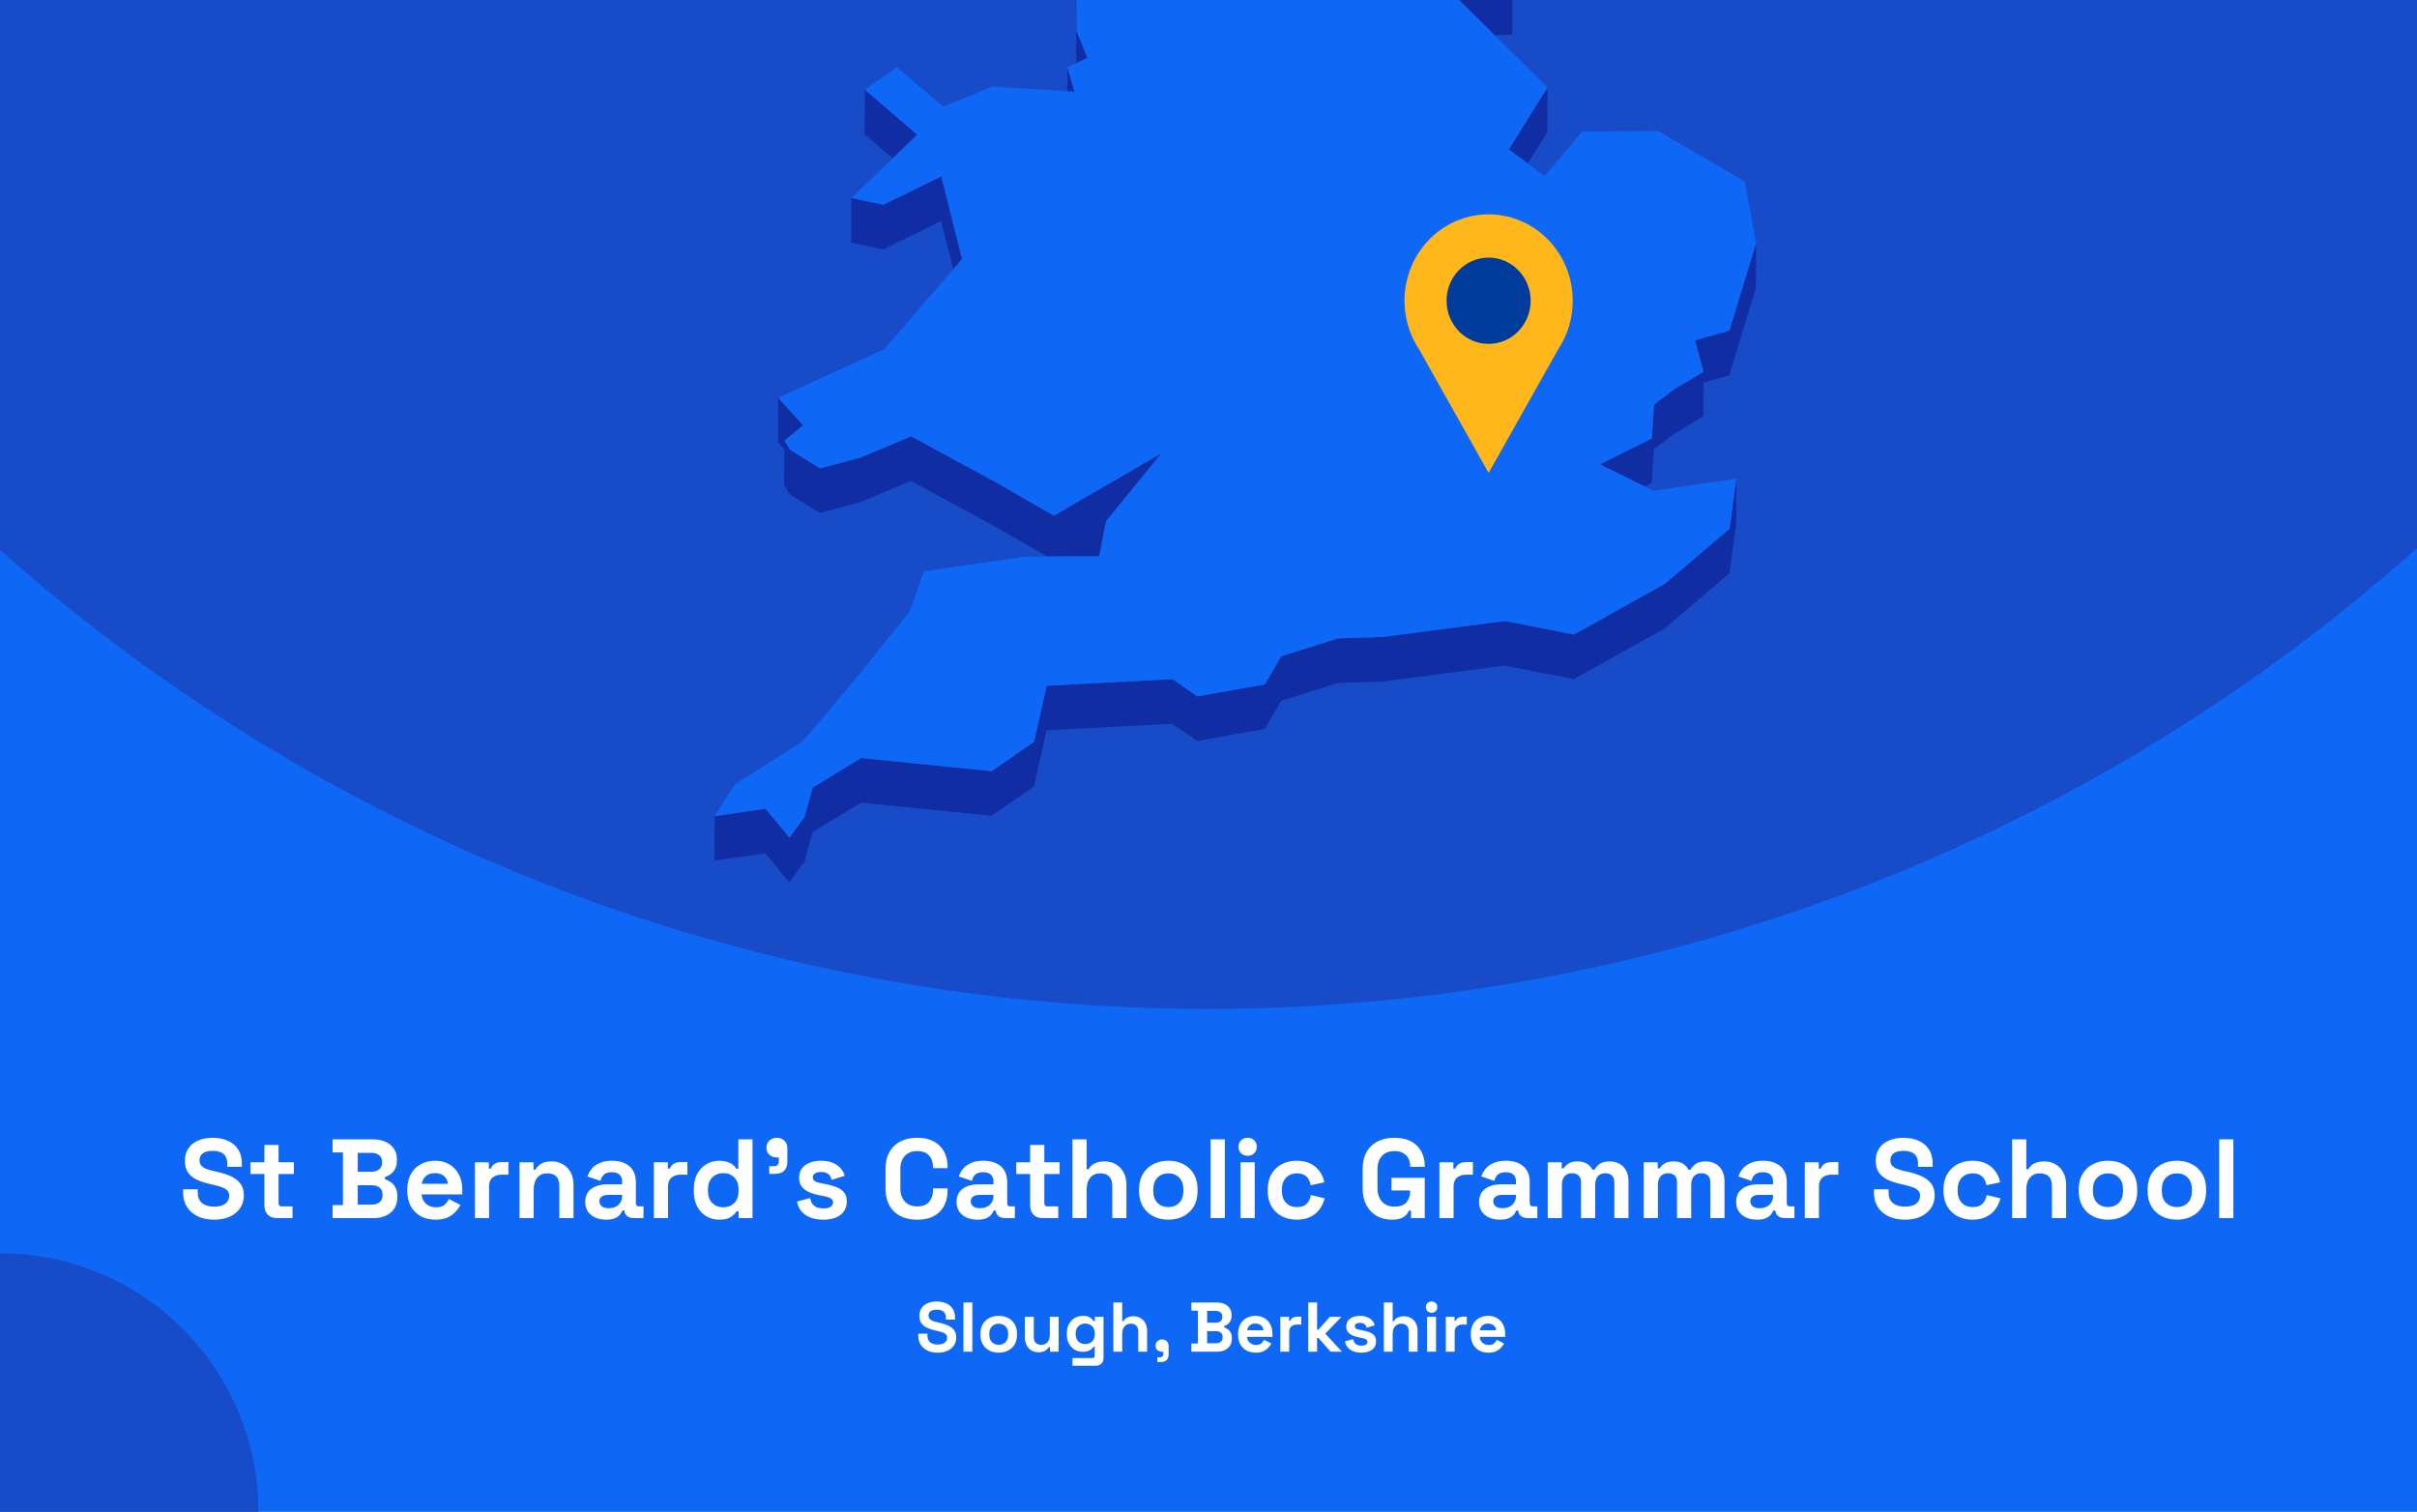 <?xml version="1.0" encoding="utf-8"?>
<svg xmlns="http://www.w3.org/2000/svg" fill="none" height="860" viewBox="0 0 1375 860" width="1375">
<rect x="0" y="0" width="1375" height="860" fill="#808080" stroke="none"/>
<g clip-path="url(#clip0_1756_1995)">
<rect fill="#0F67F5" height="860" width="1375"/>
<circle cx="687" cy="-460" fill="#184BC8" r="1034"/>
<g clip-path="url(#clip1_1756_1995)">
<path d="M850.394 20.082L860.359 19.601L860.403 -5.766L844.231 -5.023L815.865 -14.076L844.188 13.959L850.394 20.082Z" fill="#102DA3"/>
<path d="M599.121 -53.7L588.893 -72.2L569.75 -107.846L569.662 -82.478L588.806 -46.833L599.077 -28.332L612.146 -25.533L612.058 -0.603L612.321 35.917L612.364 35.874L618.615 32.943L612.452 17.723L612.146 -25.97L626.132 -47.926L599.121 -53.7Z" fill="#102DA3"/>
<path d="M611.314 52.185L607.206 38.32L607.162 51.923L611.314 52.185Z" fill="#102DA3"/>
<path d="M521.802 76.634L491.994 51.004L491.906 76.371L507.859 90.061L521.802 76.634Z" fill="#102DA3"/>
<path d="M869.145 92.992L880.291 75.104L880.378 49.736L858.35 85.032L869.145 92.992Z" fill="#102DA3"/>
<path d="M484.256 138.04L502.394 141.889L535.394 125.75L542.299 153.13L547.282 147.356L535.481 100.383L502.482 116.522L484.3 112.673L484.256 138.04Z" fill="#102DA3"/>
<path d="M983.833 188.164L964.296 193.631L969.147 211.476L952.363 221.535L940.956 230.195L939.732 249.44L910.186 264.179L935.667 276.775L939.688 274.763L940.868 255.563L952.276 246.859L969.103 236.8L969.147 217.599L983.745 213.532L998.912 163.759L998.999 138.392L983.833 188.164Z" fill="#102DA3"/>
<path d="M449.51 281.365L466.425 291.862L489.328 285.739L518.218 273.58L567.651 300.434L595.712 316.617L599.47 316.573H603.273L625.302 316.442L628.099 302.14L629.235 296.498L660.661 257.922L599.514 293.393L567.739 275.067L518.306 248.256L489.371 260.372L466.512 266.495L449.554 255.998L446.145 250.706L456.897 242.002L442.648 226.257L442.561 251.58L446.145 255.56L446.101 276.073L449.51 281.365Z" fill="#102DA3"/>
<path d="M947.075 332.188L895.369 361.011L856.207 353.313L786.8 362.366L761.187 363.197L728.887 373.388L719.534 389.352L681.159 396.219L666.954 386.378L595.492 390.139L588.28 422.024L564.154 438.731L489.895 431.252L462.359 448.047L457.77 464.623L449.116 476.607L435.479 460.118L406.544 464.317L406.457 489.641L435.435 485.486L449.028 501.975L457.682 489.991L462.315 473.371L489.851 456.619L564.066 464.098L588.236 447.391L595.404 415.507L666.866 411.745L681.115 421.586L719.49 414.719L728.843 398.756L761.1 388.565L786.712 387.734L856.12 378.68L895.282 386.378L946.988 357.555L983.877 326.152L987.723 297.636L987.767 272.269L983.964 300.785L947.075 332.188Z" fill="#102DA3"/>
<path d="M939.733 249.439L940.957 230.195L952.365 221.535L969.148 211.475L964.297 193.631L983.834 188.164L999.001 138.391L992.663 103.314L943.23 74.492L900.091 74.798L878.718 100.121L869.146 92.992L858.35 85.032L880.378 49.736L850.395 20.083L844.189 13.96L815.866 -14.076L844.232 -5.022L860.404 -5.766L788.199 -113.489L750.305 -126.261L717.349 -218.108L715.12 -242.644L637.802 -305.057L623.772 -300.64L605.983 -295.041L596.76 -292.155L579.889 -298.015L606.026 -318.747L642.347 -333.53L627.093 -347.176L616.56 -356.535L672.593 -441.079L677.139 -466.271L694.534 -486.259L661.316 -515.869L570.317 -511.276L545.754 -498.855L519.879 -485.778L548.595 -528.334L545.972 -530.302L531.636 -540.842L595.231 -606.142L593.133 -618.082L597.766 -634.002L574.164 -633.827L499.511 -605.529L492.649 -623.374L478.619 -605.398L470.402 -626.523L458.951 -623.155L437.184 -549.459L452.832 -529.69L437.141 -529.602L421.144 -529.471L408.075 -467.146L421.013 -450.001L417.866 -428.745L414.588 -406.876L379.01 -387.457L382.594 -356.36L380.146 -351.462L369.307 -329.768L381.457 -325.176L446.45 -382.602L449.204 -373.986L446.407 -369.481L429.842 -342.627L419.221 -325.438L423.417 -303.614L421.406 -288.175L411.266 -208.792L422.717 -208.88L437.796 -271.248L445.183 -274.616L464.808 -262.151L494.092 -227.249L484.52 -213.21L467.386 -187.973L463.54 -158.801L450.69 -158.713L474.292 -119.132L481.329 -123.112L483.864 -144.368L511.662 -123.33L530.413 -140.038L568.788 -150.885L604.409 -164.355L584.173 -131.378L569.749 -107.847L588.893 -72.202L599.121 -53.701L626.132 -47.928L612.146 -25.972L612.451 17.721L618.614 32.942L612.364 35.872L612.32 35.916L607.207 38.321L611.315 52.186L607.163 51.923L564.767 49.212L536.532 60.671L510.089 38.278L491.994 51.005L521.802 76.635L507.859 90.062L484.301 112.674L502.483 116.523L535.483 100.384L547.284 147.357L542.301 153.13L503.052 198.661L442.648 226.259L456.896 242.004L446.144 250.707L449.554 256L466.512 266.496L489.371 260.373L518.306 248.258L567.739 275.069L599.514 293.395L660.661 257.924L629.235 296.5L628.099 302.142L625.301 316.444L603.273 316.575H599.47L595.711 316.619L582.862 316.706L525.561 325.016L517.65 347.628L485.569 387.604L456.809 421.587L417.866 446.342L406.545 464.318L435.48 460.12L449.117 476.608L457.771 464.624L462.36 448.048L489.896 431.253L564.155 438.732L588.281 422.025L595.493 390.141L666.955 386.379L681.16 396.22L719.535 389.353L728.888 373.389L761.188 363.199L786.801 362.368L856.208 353.314L895.37 361.012L947.076 332.189L983.965 300.786L987.768 272.27L940.607 279.224L935.668 276.775L910.187 264.178L939.733 249.439Z" fill="#0F67F5"/>
</g>
<g clip-path="url(#clip2_1756_1995)">
<path d="M894.699 171.106C894.707 163.429 892.961 155.856 889.601 148.996C886.241 142.137 881.36 136.181 875.35 131.608C869.34 127.034 862.369 123.971 854.996 122.663C847.623 121.355 840.054 121.839 832.897 124.077C825.739 126.315 819.193 130.243 813.783 135.547C808.374 140.851 804.251 147.383 801.747 154.618C799.244 161.853 798.428 169.589 799.366 177.206C800.304 184.823 802.969 192.109 807.148 198.477V198.477L827.008 233.76L846.856 269.056L866.716 233.76L886.551 198.527C891.878 190.428 894.716 180.877 894.699 171.106V171.106Z" fill="#FFB71B"/>
<path d="M846.843 195.639C860.055 195.639 870.765 184.649 870.765 171.092C870.765 157.536 860.055 146.546 846.843 146.546C833.632 146.546 822.922 157.536 822.922 171.092C822.922 184.649 833.632 195.639 846.843 195.639Z" fill="#003C9C"/>
</g>
<circle cx="147" cy="147" fill="#184BC8" r="147" transform="matrix(-1 0 0 1 147 713)"/>
<path d="M121.776 693.896C118.32 693.896 115.269 693.277 112.624 692.04C109.979 690.803 107.909 689.032 106.416 686.728C104.923 684.424 104.176 681.651 104.176 678.408V676.616H112.496V678.408C112.496 681.096 113.328 683.123 114.992 684.488C116.656 685.811 118.917 686.472 121.776 686.472C124.677 686.472 126.832 685.896 128.24 684.744C129.691 683.592 130.416 682.12 130.416 680.328C130.416 679.091 130.053 678.088 129.328 677.32C128.645 676.552 127.621 675.933 126.256 675.464C124.933 674.952 123.312 674.483 121.392 674.056L119.92 673.736C116.848 673.053 114.203 672.2 111.984 671.176C109.808 670.109 108.123 668.723 106.928 667.016C105.776 665.309 105.2 663.091 105.2 660.36C105.2 657.629 105.84 655.304 107.12 653.384C108.443 651.421 110.277 649.928 112.624 648.904C115.013 647.837 117.808 647.304 121.008 647.304C124.208 647.304 127.045 647.859 129.52 648.968C132.037 650.035 134 651.656 135.408 653.832C136.859 655.965 137.584 658.653 137.584 661.896V663.816H129.264V661.896C129.264 660.189 128.923 658.824 128.24 657.8C127.6 656.733 126.661 655.965 125.424 655.496C124.187 654.984 122.715 654.728 121.008 654.728C118.448 654.728 116.549 655.219 115.312 656.2C114.117 657.139 113.52 658.44 113.52 660.104C113.52 661.213 113.797 662.152 114.352 662.92C114.949 663.688 115.824 664.328 116.976 664.84C118.128 665.352 119.6 665.8 121.392 666.184L122.864 666.504C126.064 667.187 128.837 668.061 131.184 669.128C133.573 670.195 135.429 671.603 136.752 673.352C138.075 675.101 138.736 677.341 138.736 680.072C138.736 682.803 138.032 685.213 136.624 687.304C135.259 689.352 133.296 690.973 130.736 692.168C128.219 693.32 125.232 693.896 121.776 693.896ZM157.453 693C155.362 693 153.655 692.36 152.333 691.08C151.053 689.757 150.413 688.008 150.413 685.832V667.912H142.477V661.256H150.413V651.4H158.477V661.256H167.181V667.912H158.477V684.424C158.477 685.704 159.074 686.344 160.269 686.344H166.413V693H157.453ZM189.194 693V685.576H195.082V655.624H189.194V648.2H212.234C214.965 648.2 217.333 648.669 219.338 649.608C221.386 650.504 222.965 651.805 224.074 653.512C225.226 655.176 225.802 657.181 225.802 659.528V660.168C225.802 662.216 225.418 663.901 224.65 665.224C223.882 666.504 222.965 667.507 221.898 668.232C220.874 668.915 219.893 669.405 218.954 669.704V670.856C219.893 671.112 220.917 671.603 222.026 672.328C223.135 673.011 224.074 674.013 224.842 675.336C225.653 676.659 226.058 678.387 226.058 680.52V681.16C226.058 683.635 225.482 685.768 224.33 687.56C223.178 689.309 221.578 690.653 219.53 691.592C217.525 692.531 215.178 693 212.49 693H189.194ZM203.53 685.32H211.466C213.301 685.32 214.773 684.872 215.882 683.976C217.034 683.08 217.61 681.8 217.61 680.136V679.496C217.61 677.832 217.055 676.552 215.946 675.656C214.837 674.76 213.343 674.312 211.466 674.312H203.53V685.32ZM203.53 666.632H211.338C213.087 666.632 214.517 666.184 215.626 665.288C216.778 664.392 217.354 663.155 217.354 661.576V660.936C217.354 659.315 216.799 658.077 215.69 657.224C214.581 656.328 213.13 655.88 211.338 655.88H203.53V666.632ZM247.694 693.896C244.537 693.896 241.742 693.235 239.31 691.912C236.921 690.547 235.043 688.648 233.678 686.216C232.355 683.741 231.694 680.84 231.694 677.512V676.744C231.694 673.416 232.355 670.536 233.678 668.104C235.001 665.629 236.857 663.731 239.246 662.408C241.635 661.043 244.409 660.36 247.566 660.36C250.681 660.36 253.39 661.064 255.694 662.472C257.998 663.837 259.79 665.757 261.07 668.232C262.35 670.664 262.99 673.501 262.99 676.744V679.496H239.886C239.971 681.672 240.782 683.443 242.318 684.808C243.854 686.173 245.731 686.856 247.95 686.856C250.211 686.856 251.875 686.365 252.942 685.384C254.009 684.403 254.819 683.315 255.374 682.12L261.966 685.576C261.369 686.685 260.494 687.901 259.342 689.224C258.233 690.504 256.739 691.613 254.862 692.552C252.985 693.448 250.595 693.896 247.694 693.896ZM239.95 673.48H254.798C254.627 671.645 253.881 670.173 252.558 669.064C251.278 667.955 249.593 667.4 247.502 667.4C245.326 667.4 243.598 667.955 242.318 669.064C241.038 670.173 240.249 671.645 239.95 673.48ZM270.168 693V661.256H278.104V664.84H279.256C279.725 663.56 280.493 662.621 281.56 662.024C282.669 661.427 283.949 661.128 285.4 661.128H289.24V668.296H285.272C283.224 668.296 281.538 668.851 280.216 669.96C278.893 671.027 278.232 672.691 278.232 674.952V693H270.168ZM295.543 693V661.256H303.479V665.416H304.631C305.143 664.307 306.103 663.261 307.51 662.28C308.919 661.256 311.052 660.744 313.911 660.744C316.385 660.744 318.54 661.32 320.375 662.472C322.252 663.581 323.703 665.139 324.727 667.144C325.751 669.107 326.263 671.411 326.263 674.056V693H318.199V674.696C318.199 672.307 317.601 670.515 316.407 669.32C315.255 668.125 313.591 667.528 311.415 667.528C308.94 667.528 307.02 668.36 305.655 670.024C304.289 671.645 303.607 673.928 303.607 676.872V693H295.543ZM344.836 693.896C342.575 693.896 340.548 693.512 338.756 692.744C336.964 691.933 335.535 690.781 334.468 689.288C333.444 687.752 332.932 685.896 332.932 683.72C332.932 681.544 333.444 679.731 334.468 678.28C335.535 676.787 336.985 675.677 338.82 674.952C340.697 674.184 342.831 673.8 345.22 673.8H353.924V672.008C353.924 670.515 353.455 669.299 352.516 668.36C351.577 667.379 350.084 666.888 348.036 666.888C346.031 666.888 344.537 667.357 343.556 668.296C342.575 669.192 341.935 670.365 341.636 671.816L334.212 669.32C334.724 667.699 335.535 666.227 336.644 664.904C337.796 663.539 339.311 662.451 341.188 661.64C343.108 660.787 345.433 660.36 348.164 660.36C352.345 660.36 355.652 661.405 358.084 663.496C360.516 665.587 361.732 668.616 361.732 672.584V684.424C361.732 685.704 362.329 686.344 363.524 686.344H366.084V693H360.708C359.129 693 357.828 692.616 356.804 691.848C355.78 691.08 355.268 690.056 355.268 688.776V688.712H354.052C353.881 689.224 353.497 689.907 352.9 690.76C352.303 691.571 351.364 692.296 350.084 692.936C348.804 693.576 347.055 693.896 344.836 693.896ZM346.244 687.368C348.505 687.368 350.34 686.749 351.748 685.512C353.199 684.232 353.924 682.547 353.924 680.456V679.816H345.796C344.303 679.816 343.129 680.136 342.276 680.776C341.423 681.416 340.996 682.312 340.996 683.464C340.996 684.616 341.444 685.555 342.34 686.28C343.236 687.005 344.537 687.368 346.244 687.368ZM371.98 693V661.256H379.916V664.84H381.068C381.537 663.56 382.305 662.621 383.372 662.024C384.481 661.427 385.761 661.128 387.212 661.128H391.052V668.296H387.084C385.036 668.296 383.351 668.851 382.028 669.96C380.705 671.027 380.044 672.691 380.044 674.952V693H371.98ZM409.03 693.896C406.513 693.896 404.145 693.277 401.926 692.04C399.75 690.76 398.001 688.904 396.678 686.472C395.355 684.04 394.694 681.096 394.694 677.64V676.616C394.694 673.16 395.355 670.216 396.678 667.784C398.001 665.352 399.75 663.517 401.926 662.28C404.102 661 406.47 660.36 409.03 660.36C410.95 660.36 412.55 660.595 413.83 661.064C415.153 661.491 416.219 662.045 417.03 662.728C417.841 663.411 418.459 664.136 418.886 664.904H420.038V648.2H428.102V693H420.166V689.16H419.014C418.289 690.355 417.158 691.443 415.622 692.424C414.129 693.405 411.931 693.896 409.03 693.896ZM411.462 686.856C413.937 686.856 416.006 686.067 417.67 684.488C419.334 682.867 420.166 680.52 420.166 677.448V676.808C420.166 673.736 419.334 671.411 417.67 669.832C416.049 668.211 413.979 667.4 411.462 667.4C408.987 667.4 406.918 668.211 405.254 669.832C403.59 671.411 402.758 673.736 402.758 676.808V677.448C402.758 680.52 403.59 682.867 405.254 684.488C406.918 686.067 408.987 686.856 411.462 686.856ZM437.619 667.848V663.496H440.115C442.077 663.496 443.059 662.515 443.059 660.552V658.504H441.97C440.264 658.504 438.835 657.992 437.683 656.968C436.573 655.944 436.019 654.643 436.019 653.064C436.019 651.357 436.573 649.971 437.683 648.904C438.835 647.837 440.264 647.304 441.97 647.304C443.72 647.304 445.149 647.859 446.259 648.968C447.368 650.035 447.923 651.485 447.923 653.32V660.68C447.923 665.459 445.533 667.848 440.755 667.848H437.619ZM468.414 693.896C464.275 693.896 460.883 693 458.238 691.208C455.593 689.416 453.993 686.856 453.438 683.528L460.862 681.608C461.161 683.101 461.651 684.275 462.334 685.128C463.059 685.981 463.934 686.6 464.958 686.984C466.025 687.325 467.177 687.496 468.414 687.496C470.291 687.496 471.678 687.176 472.574 686.536C473.47 685.853 473.918 685.021 473.918 684.04C473.918 683.059 473.491 682.312 472.638 681.8C471.785 681.245 470.419 680.797 468.542 680.456L466.75 680.136C464.531 679.709 462.505 679.133 460.67 678.408C458.835 677.64 457.363 676.595 456.254 675.272C455.145 673.949 454.59 672.243 454.59 670.152C454.59 666.995 455.742 664.584 458.046 662.92C460.35 661.213 463.379 660.36 467.134 660.36C470.675 660.36 473.619 661.149 475.966 662.728C478.313 664.307 479.849 666.376 480.574 668.936L473.086 671.24C472.745 669.619 472.041 668.467 470.974 667.784C469.95 667.101 468.67 666.76 467.134 666.76C465.598 666.76 464.425 667.037 463.614 667.592C462.803 668.104 462.398 668.829 462.398 669.768C462.398 670.792 462.825 671.56 463.678 672.072C464.531 672.541 465.683 672.904 467.134 673.16L468.926 673.48C471.315 673.907 473.47 674.483 475.39 675.208C477.353 675.891 478.889 676.893 479.998 678.216C481.15 679.496 481.726 681.245 481.726 683.464C481.726 686.792 480.51 689.373 478.078 691.208C475.689 693 472.467 693.896 468.414 693.896ZM521.811 693.896C516.264 693.896 511.869 692.36 508.627 689.288C505.384 686.173 503.763 681.736 503.763 675.976V665.224C503.763 659.464 505.384 655.048 508.627 651.976C511.869 648.861 516.264 647.304 521.811 647.304C527.315 647.304 531.56 648.819 534.547 651.848C537.576 654.835 539.091 658.952 539.091 664.2V664.584H530.771V663.944C530.771 661.299 530.024 659.123 528.531 657.416C527.08 655.709 524.84 654.856 521.811 654.856C518.824 654.856 516.477 655.773 514.771 657.608C513.064 659.443 512.211 661.939 512.211 665.096V676.104C512.211 679.219 513.064 681.715 514.771 683.592C516.477 685.427 518.824 686.344 521.811 686.344C524.84 686.344 527.08 685.491 528.531 683.784C530.024 682.035 530.771 679.859 530.771 677.256V676.104H539.091V677C539.091 682.248 537.576 686.387 534.547 689.416C531.56 692.403 527.315 693.896 521.811 693.896ZM556.086 693.896C553.825 693.896 551.798 693.512 550.006 692.744C548.214 691.933 546.785 690.781 545.718 689.288C544.694 687.752 544.182 685.896 544.182 683.72C544.182 681.544 544.694 679.731 545.718 678.28C546.785 676.787 548.235 675.677 550.07 674.952C551.947 674.184 554.081 673.8 556.47 673.8H565.174V672.008C565.174 670.515 564.705 669.299 563.766 668.36C562.827 667.379 561.334 666.888 559.286 666.888C557.281 666.888 555.787 667.357 554.806 668.296C553.825 669.192 553.185 670.365 552.886 671.816L545.462 669.32C545.974 667.699 546.785 666.227 547.894 664.904C549.046 663.539 550.561 662.451 552.438 661.64C554.358 660.787 556.683 660.36 559.414 660.36C563.595 660.36 566.902 661.405 569.334 663.496C571.766 665.587 572.982 668.616 572.982 672.584V684.424C572.982 685.704 573.579 686.344 574.774 686.344H577.334V693H571.958C570.379 693 569.078 692.616 568.054 691.848C567.03 691.08 566.518 690.056 566.518 688.776V688.712H565.302C565.131 689.224 564.747 689.907 564.15 690.76C563.553 691.571 562.614 692.296 561.334 692.936C560.054 693.576 558.305 693.896 556.086 693.896ZM557.494 687.368C559.755 687.368 561.59 686.749 562.998 685.512C564.449 684.232 565.174 682.547 565.174 680.456V679.816H557.046C555.553 679.816 554.379 680.136 553.526 680.776C552.673 681.416 552.246 682.312 552.246 683.464C552.246 684.616 552.694 685.555 553.59 686.28C554.486 687.005 555.787 687.368 557.494 687.368ZM593.078 693C590.987 693 589.28 692.36 587.958 691.08C586.678 689.757 586.038 688.008 586.038 685.832V667.912H578.102V661.256H586.038V651.4H594.102V661.256H602.806V667.912H594.102V684.424C594.102 685.704 594.699 686.344 595.894 686.344H602.038V693H593.078ZM610.105 693V648.2H618.169V665.16H619.321C619.662 664.477 620.196 663.795 620.921 663.112C621.646 662.429 622.606 661.875 623.801 661.448C625.038 660.979 626.596 660.744 628.473 660.744C630.948 660.744 633.102 661.32 634.937 662.472C636.814 663.581 638.265 665.139 639.289 667.144C640.313 669.107 640.825 671.411 640.825 674.056V693H632.761V674.696C632.761 672.307 632.164 670.515 630.969 669.32C629.817 668.125 628.153 667.528 625.977 667.528C623.502 667.528 621.582 668.36 620.217 670.024C618.852 671.645 618.169 673.928 618.169 676.872V693H610.105ZM664.647 693.896C661.489 693.896 658.652 693.256 656.135 691.976C653.617 690.696 651.633 688.84 650.183 686.408C648.732 683.976 648.007 681.053 648.007 677.64V676.616C648.007 673.203 648.732 670.28 650.183 667.848C651.633 665.416 653.617 663.56 656.135 662.28C658.652 661 661.489 660.36 664.647 660.36C667.804 660.36 670.641 661 673.159 662.28C675.676 663.56 677.66 665.416 679.111 667.848C680.561 670.28 681.287 673.203 681.287 676.616V677.64C681.287 681.053 680.561 683.976 679.111 686.408C677.66 688.84 675.676 690.696 673.159 691.976C670.641 693.256 667.804 693.896 664.647 693.896ZM664.647 686.728C667.121 686.728 669.169 685.939 670.791 684.36C672.412 682.739 673.223 680.435 673.223 677.448V676.808C673.223 673.821 672.412 671.539 670.791 669.96C669.212 668.339 667.164 667.528 664.647 667.528C662.172 667.528 660.124 668.339 658.503 669.96C656.881 671.539 656.071 673.821 656.071 676.808V677.448C656.071 680.435 656.881 682.739 658.503 684.36C660.124 685.939 662.172 686.728 664.647 686.728ZM688.73 693V648.2H696.794V693H688.73ZM705.73 693V661.256H713.794V693H705.73ZM709.762 657.544C708.311 657.544 707.074 657.075 706.05 656.136C705.069 655.197 704.578 653.96 704.578 652.424C704.578 650.888 705.069 649.651 706.05 648.712C707.074 647.773 708.311 647.304 709.762 647.304C711.255 647.304 712.493 647.773 713.474 648.712C714.455 649.651 714.946 650.888 714.946 652.424C714.946 653.96 714.455 655.197 713.474 656.136C712.493 657.075 711.255 657.544 709.762 657.544ZM737.642 693.896C734.57 693.896 731.775 693.256 729.258 691.976C726.783 690.696 724.821 688.84 723.37 686.408C721.919 683.976 721.194 681.032 721.194 677.576V676.68C721.194 673.224 721.919 670.28 723.37 667.848C724.821 665.416 726.783 663.56 729.258 662.28C731.775 661 734.57 660.36 737.642 660.36C740.671 660.36 743.274 660.893 745.45 661.96C747.626 663.027 749.375 664.499 750.698 666.376C752.063 668.211 752.959 670.301 753.386 672.648L745.578 674.312C745.407 673.032 745.023 671.88 744.426 670.856C743.829 669.832 742.975 669.021 741.866 668.424C740.799 667.827 739.455 667.528 737.834 667.528C736.213 667.528 734.741 667.891 733.418 668.616C732.138 669.299 731.114 670.344 730.346 671.752C729.621 673.117 729.258 674.803 729.258 676.808V677.448C729.258 679.453 729.621 681.16 730.346 682.568C731.114 683.933 732.138 684.979 733.418 685.704C734.741 686.387 736.213 686.728 737.834 686.728C740.266 686.728 742.101 686.109 743.338 684.872C744.618 683.592 745.429 681.928 745.77 679.88L753.578 681.736C753.023 683.997 752.063 686.067 750.698 687.944C749.375 689.779 747.626 691.229 745.45 692.296C743.274 693.363 740.671 693.896 737.642 693.896ZM791.712 693.896C788.64 693.896 785.845 693.213 783.328 691.848C780.853 690.44 778.869 688.413 777.376 685.768C775.925 683.08 775.2 679.816 775.2 675.976V665.224C775.2 659.464 776.821 655.048 780.064 651.976C783.307 648.861 787.701 647.304 793.248 647.304C798.752 647.304 802.997 648.776 805.984 651.72C809.013 654.621 810.528 658.568 810.528 663.56V663.816H802.208V663.304C802.208 661.725 801.867 660.296 801.184 659.016C800.544 657.736 799.563 656.733 798.24 656.008C796.917 655.24 795.253 654.856 793.248 654.856C790.261 654.856 787.915 655.773 786.208 657.608C784.501 659.443 783.648 661.939 783.648 665.096V676.104C783.648 679.219 784.501 681.736 786.208 683.656C787.915 685.533 790.304 686.472 793.376 686.472C796.448 686.472 798.688 685.661 800.096 684.04C801.504 682.419 802.208 680.371 802.208 677.896V677.256H791.584V670.088H810.528V693H802.72V688.712H801.568C801.269 689.437 800.779 690.205 800.096 691.016C799.456 691.827 798.475 692.509 797.152 693.064C795.829 693.619 794.016 693.896 791.712 693.896ZM818.855 693V661.256H826.791V664.84H827.943C828.412 663.56 829.18 662.621 830.247 662.024C831.356 661.427 832.636 661.128 834.087 661.128H837.927V668.296H833.959C831.911 668.296 830.226 668.851 828.903 669.96C827.58 671.027 826.919 672.691 826.919 674.952V693H818.855ZM853.336 693.896C851.075 693.896 849.048 693.512 847.256 692.744C845.464 691.933 844.035 690.781 842.968 689.288C841.944 687.752 841.432 685.896 841.432 683.72C841.432 681.544 841.944 679.731 842.968 678.28C844.035 676.787 845.485 675.677 847.32 674.952C849.197 674.184 851.331 673.8 853.72 673.8H862.424V672.008C862.424 670.515 861.955 669.299 861.016 668.36C860.077 667.379 858.584 666.888 856.536 666.888C854.531 666.888 853.037 667.357 852.056 668.296C851.075 669.192 850.435 670.365 850.136 671.816L842.712 669.32C843.224 667.699 844.035 666.227 845.144 664.904C846.296 663.539 847.811 662.451 849.688 661.64C851.608 660.787 853.933 660.36 856.664 660.36C860.845 660.36 864.152 661.405 866.584 663.496C869.016 665.587 870.232 668.616 870.232 672.584V684.424C870.232 685.704 870.829 686.344 872.024 686.344H874.584V693H869.208C867.629 693 866.328 692.616 865.304 691.848C864.28 691.08 863.768 690.056 863.768 688.776V688.712H862.552C862.381 689.224 861.997 689.907 861.4 690.76C860.803 691.571 859.864 692.296 858.584 692.936C857.304 693.576 855.555 693.896 853.336 693.896ZM854.744 687.368C857.005 687.368 858.84 686.749 860.248 685.512C861.699 684.232 862.424 682.547 862.424 680.456V679.816H854.296C852.803 679.816 851.629 680.136 850.776 680.776C849.923 681.416 849.496 682.312 849.496 683.464C849.496 684.616 849.944 685.555 850.84 686.28C851.736 687.005 853.037 687.368 854.744 687.368ZM880.48 693V661.256H888.416V664.712H889.568C890.123 663.645 891.04 662.728 892.32 661.96C893.6 661.149 895.285 660.744 897.376 660.744C899.637 660.744 901.451 661.192 902.816 662.088C904.181 662.941 905.227 664.072 905.952 665.48H907.104C907.829 664.115 908.853 662.984 910.176 662.088C911.499 661.192 913.376 660.744 915.808 660.744C917.771 660.744 919.541 661.171 921.12 662.024C922.741 662.835 924.021 664.093 924.96 665.8C925.941 667.464 926.432 669.576 926.432 672.136V693H918.368V672.712C918.368 670.963 917.92 669.661 917.024 668.808C916.128 667.912 914.869 667.464 913.248 667.464C911.413 667.464 909.984 668.061 908.96 669.256C907.979 670.408 907.488 672.072 907.488 674.248V693H899.424V672.712C899.424 670.963 898.976 669.661 898.08 668.808C897.184 667.912 895.925 667.464 894.304 667.464C892.469 667.464 891.04 668.061 890.016 669.256C889.035 670.408 888.544 672.072 888.544 674.248V693H880.48ZM935.105 693V661.256H943.041V664.712H944.193C944.748 663.645 945.665 662.728 946.945 661.96C948.225 661.149 949.91 660.744 952.001 660.744C954.262 660.744 956.076 661.192 957.441 662.088C958.806 662.941 959.852 664.072 960.577 665.48H961.729C962.454 664.115 963.478 662.984 964.801 662.088C966.124 661.192 968.001 660.744 970.433 660.744C972.396 660.744 974.166 661.171 975.745 662.024C977.366 662.835 978.646 664.093 979.585 665.8C980.566 667.464 981.057 669.576 981.057 672.136V693H972.993V672.712C972.993 670.963 972.545 669.661 971.649 668.808C970.753 667.912 969.494 667.464 967.873 667.464C966.038 667.464 964.609 668.061 963.585 669.256C962.604 670.408 962.113 672.072 962.113 674.248V693H954.049V672.712C954.049 670.963 953.601 669.661 952.705 668.808C951.809 667.912 950.55 667.464 948.929 667.464C947.094 667.464 945.665 668.061 944.641 669.256C943.66 670.408 943.169 672.072 943.169 674.248V693H935.105ZM999.586 693.896C997.325 693.896 995.298 693.512 993.506 692.744C991.714 691.933 990.285 690.781 989.218 689.288C988.194 687.752 987.682 685.896 987.682 683.72C987.682 681.544 988.194 679.731 989.218 678.28C990.285 676.787 991.735 675.677 993.57 674.952C995.447 674.184 997.581 673.8 999.97 673.8H1008.67V672.008C1008.67 670.515 1008.2 669.299 1007.27 668.36C1006.33 667.379 1004.83 666.888 1002.79 666.888C1000.78 666.888 999.287 667.357 998.306 668.296C997.325 669.192 996.685 670.365 996.386 671.816L988.962 669.32C989.474 667.699 990.285 666.227 991.394 664.904C992.546 663.539 994.061 662.451 995.938 661.64C997.858 660.787 1000.18 660.36 1002.91 660.36C1007.1 660.36 1010.4 661.405 1012.83 663.496C1015.27 665.587 1016.48 668.616 1016.48 672.584V684.424C1016.48 685.704 1017.08 686.344 1018.27 686.344H1020.83V693H1015.46C1013.88 693 1012.58 692.616 1011.55 691.848C1010.53 691.08 1010.02 690.056 1010.02 688.776V688.712H1008.8C1008.63 689.224 1008.25 689.907 1007.65 690.76C1007.05 691.571 1006.11 692.296 1004.83 692.936C1003.55 693.576 1001.8 693.896 999.586 693.896ZM1000.99 687.368C1003.26 687.368 1005.09 686.749 1006.5 685.512C1007.95 684.232 1008.67 682.547 1008.67 680.456V679.816H1000.55C999.053 679.816 997.879 680.136 997.026 680.776C996.173 681.416 995.746 682.312 995.746 683.464C995.746 684.616 996.194 685.555 997.09 686.28C997.986 687.005 999.287 687.368 1000.99 687.368ZM1026.73 693V661.256H1034.67V664.84H1035.82C1036.29 663.56 1037.06 662.621 1038.12 662.024C1039.23 661.427 1040.51 661.128 1041.96 661.128H1045.8V668.296H1041.83C1039.79 668.296 1038.1 668.851 1036.78 669.96C1035.46 671.027 1034.79 672.691 1034.79 674.952V693H1026.73ZM1083.65 693.896C1080.2 693.896 1077.14 693.277 1074.5 692.04C1071.85 690.803 1069.78 689.032 1068.29 686.728C1066.8 684.424 1066.05 681.651 1066.05 678.408V676.616H1074.37V678.408C1074.37 681.096 1075.2 683.123 1076.87 684.488C1078.53 685.811 1080.79 686.472 1083.65 686.472C1086.55 686.472 1088.71 685.896 1090.12 684.744C1091.57 683.592 1092.29 682.12 1092.29 680.328C1092.29 679.091 1091.93 678.088 1091.2 677.32C1090.52 676.552 1089.5 675.933 1088.13 675.464C1086.81 674.952 1085.19 674.483 1083.27 674.056L1081.8 673.736C1078.72 673.053 1076.08 672.2 1073.86 671.176C1071.68 670.109 1070 668.723 1068.8 667.016C1067.65 665.309 1067.08 663.091 1067.08 660.36C1067.08 657.629 1067.72 655.304 1069 653.384C1070.32 651.421 1072.15 649.928 1074.5 648.904C1076.89 647.837 1079.68 647.304 1082.88 647.304C1086.08 647.304 1088.92 647.859 1091.4 648.968C1093.91 650.035 1095.88 651.656 1097.28 653.832C1098.73 655.965 1099.46 658.653 1099.46 661.896V663.816H1091.14V661.896C1091.14 660.189 1090.8 658.824 1090.12 657.8C1089.48 656.733 1088.54 655.965 1087.3 655.496C1086.06 654.984 1084.59 654.728 1082.88 654.728C1080.32 654.728 1078.42 655.219 1077.19 656.2C1075.99 657.139 1075.4 658.44 1075.4 660.104C1075.4 661.213 1075.67 662.152 1076.23 662.92C1076.82 663.688 1077.7 664.328 1078.85 664.84C1080 665.352 1081.48 665.8 1083.27 666.184L1084.74 666.504C1087.94 667.187 1090.71 668.061 1093.06 669.128C1095.45 670.195 1097.3 671.603 1098.63 673.352C1099.95 675.101 1100.61 677.341 1100.61 680.072C1100.61 682.803 1099.91 685.213 1098.5 687.304C1097.13 689.352 1095.17 690.973 1092.61 692.168C1090.09 693.32 1087.11 693.896 1083.65 693.896ZM1122.08 693.896C1119.01 693.896 1116.21 693.256 1113.7 691.976C1111.22 690.696 1109.26 688.84 1107.81 686.408C1106.36 683.976 1105.63 681.032 1105.63 677.576V676.68C1105.63 673.224 1106.36 670.28 1107.81 667.848C1109.26 665.416 1111.22 663.56 1113.7 662.28C1116.21 661 1119.01 660.36 1122.08 660.36C1125.11 660.36 1127.71 660.893 1129.89 661.96C1132.06 663.027 1133.81 664.499 1135.14 666.376C1136.5 668.211 1137.4 670.301 1137.82 672.648L1130.02 674.312C1129.84 673.032 1129.46 671.88 1128.86 670.856C1128.27 669.832 1127.41 669.021 1126.3 668.424C1125.24 667.827 1123.89 667.528 1122.27 667.528C1120.65 667.528 1119.18 667.891 1117.86 668.616C1116.58 669.299 1115.55 670.344 1114.78 671.752C1114.06 673.117 1113.7 674.803 1113.7 676.808V677.448C1113.7 679.453 1114.06 681.16 1114.78 682.568C1115.55 683.933 1116.58 684.979 1117.86 685.704C1119.18 686.387 1120.65 686.728 1122.27 686.728C1124.7 686.728 1126.54 686.109 1127.78 684.872C1129.06 683.592 1129.87 681.928 1130.21 679.88L1138.02 681.736C1137.46 683.997 1136.5 686.067 1135.14 687.944C1133.81 689.779 1132.06 691.229 1129.89 692.296C1127.71 693.363 1125.11 693.896 1122.08 693.896ZM1144.67 693V648.2H1152.73V665.16H1153.88C1154.22 664.477 1154.76 663.795 1155.48 663.112C1156.21 662.429 1157.17 661.875 1158.36 661.448C1159.6 660.979 1161.16 660.744 1163.04 660.744C1165.51 660.744 1167.66 661.32 1169.5 662.472C1171.38 663.581 1172.83 665.139 1173.85 667.144C1174.88 669.107 1175.39 671.411 1175.39 674.056V693H1167.32V674.696C1167.32 672.307 1166.73 670.515 1165.53 669.32C1164.38 668.125 1162.72 667.528 1160.54 667.528C1158.06 667.528 1156.14 668.36 1154.78 670.024C1153.41 671.645 1152.73 673.928 1152.73 676.872V693H1144.67ZM1199.21 693.896C1196.05 693.896 1193.21 693.256 1190.7 691.976C1188.18 690.696 1186.2 688.84 1184.75 686.408C1183.29 683.976 1182.57 681.053 1182.57 677.64V676.616C1182.57 673.203 1183.29 670.28 1184.75 667.848C1186.2 665.416 1188.18 663.56 1190.7 662.28C1193.21 661 1196.05 660.36 1199.21 660.36C1202.37 660.36 1205.2 661 1207.72 662.28C1210.24 663.56 1212.22 665.416 1213.67 667.848C1215.12 670.28 1215.85 673.203 1215.85 676.616V677.64C1215.85 681.053 1215.12 683.976 1213.67 686.408C1212.22 688.84 1210.24 690.696 1207.72 691.976C1205.2 693.256 1202.37 693.896 1199.21 693.896ZM1199.21 686.728C1201.68 686.728 1203.73 685.939 1205.35 684.36C1206.97 682.739 1207.79 680.435 1207.79 677.448V676.808C1207.79 673.821 1206.97 671.539 1205.35 669.96C1203.77 668.339 1201.73 667.528 1199.21 667.528C1196.73 667.528 1194.69 668.339 1193.07 669.96C1191.44 671.539 1190.63 673.821 1190.63 676.808V677.448C1190.63 680.435 1191.44 682.739 1193.07 684.36C1194.69 685.939 1196.73 686.728 1199.21 686.728ZM1238.4 693.896C1235.24 693.896 1232.4 693.256 1229.88 691.976C1227.37 690.696 1225.38 688.84 1223.93 686.408C1222.48 683.976 1221.76 681.053 1221.76 677.64V676.616C1221.76 673.203 1222.48 670.28 1223.93 667.848C1225.38 665.416 1227.37 663.56 1229.88 662.28C1232.4 661 1235.24 660.36 1238.4 660.36C1241.55 660.36 1244.39 661 1246.91 662.28C1249.43 663.56 1251.41 665.416 1252.86 667.848C1254.31 670.28 1255.04 673.203 1255.04 676.616V677.64C1255.04 681.053 1254.31 683.976 1252.86 686.408C1251.41 688.84 1249.43 690.696 1246.91 691.976C1244.39 693.256 1241.55 693.896 1238.4 693.896ZM1238.4 686.728C1240.87 686.728 1242.92 685.939 1244.54 684.36C1246.16 682.739 1246.97 680.435 1246.97 677.448V676.808C1246.97 673.821 1246.16 671.539 1244.54 669.96C1242.96 668.339 1240.91 667.528 1238.4 667.528C1235.92 667.528 1233.87 668.339 1232.25 669.96C1230.63 671.539 1229.82 673.821 1229.82 676.808V677.448C1229.82 680.435 1230.63 682.739 1232.25 684.36C1233.87 685.939 1235.92 686.728 1238.4 686.728ZM1262.48 693V648.2H1270.54V693H1262.48Z" fill="white"/>
<path d="M533.403 769.56C531.243 769.56 529.336 769.173 527.683 768.4C526.03 767.627 524.736 766.52 523.803 765.08C522.87 763.64 522.403 761.907 522.403 759.88V758.76H527.603V759.88C527.603 761.56 528.123 762.827 529.163 763.68C530.203 764.507 531.616 764.92 533.403 764.92C535.216 764.92 536.563 764.56 537.443 763.84C538.35 763.12 538.803 762.2 538.803 761.08C538.803 760.307 538.576 759.68 538.123 759.2C537.696 758.72 537.056 758.333 536.203 758.04C535.376 757.72 534.363 757.427 533.163 757.16L532.243 756.96C530.323 756.533 528.67 756 527.283 755.36C525.923 754.693 524.87 753.827 524.123 752.76C523.403 751.693 523.043 750.307 523.043 748.6C523.043 746.893 523.443 745.44 524.243 744.24C525.07 743.013 526.216 742.08 527.683 741.44C529.176 740.773 530.923 740.44 532.923 740.44C534.923 740.44 536.696 740.787 538.243 741.48C539.816 742.147 541.043 743.16 541.923 744.52C542.83 745.853 543.283 747.533 543.283 749.56V750.76H538.083V749.56C538.083 748.493 537.87 747.64 537.443 747C537.043 746.333 536.456 745.853 535.683 745.56C534.91 745.24 533.99 745.08 532.923 745.08C531.323 745.08 530.136 745.387 529.363 746C528.616 746.587 528.243 747.4 528.243 748.44C528.243 749.133 528.416 749.72 528.763 750.2C529.136 750.68 529.683 751.08 530.403 751.4C531.123 751.72 532.043 752 533.163 752.24L534.083 752.44C536.083 752.867 537.816 753.413 539.283 754.08C540.776 754.747 541.936 755.627 542.763 756.72C543.59 757.813 544.003 759.213 544.003 760.92C544.003 762.627 543.563 764.133 542.683 765.44C541.83 766.72 540.603 767.733 539.003 768.48C537.43 769.2 535.563 769.56 533.403 769.56ZM548.101 769V741H553.141V769H548.101ZM568.166 769.56C566.192 769.56 564.419 769.16 562.846 768.36C561.272 767.56 560.032 766.4 559.126 764.88C558.219 763.36 557.766 761.533 557.766 759.4V758.76C557.766 756.627 558.219 754.8 559.126 753.28C560.032 751.76 561.272 750.6 562.846 749.8C564.419 749 566.192 748.6 568.166 748.6C570.139 748.6 571.912 749 573.486 749.8C575.059 750.6 576.299 751.76 577.206 753.28C578.112 754.8 578.566 756.627 578.566 758.76V759.4C578.566 761.533 578.112 763.36 577.206 764.88C576.299 766.4 575.059 767.56 573.486 768.36C571.912 769.16 570.139 769.56 568.166 769.56ZM568.166 765.08C569.712 765.08 570.992 764.587 572.006 763.6C573.019 762.587 573.526 761.147 573.526 759.28V758.88C573.526 757.013 573.019 755.587 572.006 754.6C571.019 753.587 569.739 753.08 568.166 753.08C566.619 753.08 565.339 753.587 564.326 754.6C563.312 755.587 562.806 757.013 562.806 758.88V759.28C562.806 761.147 563.312 762.587 564.326 763.6C565.339 764.587 566.619 765.08 568.166 765.08ZM590.778 769.32C589.231 769.32 587.871 768.973 586.698 768.28C585.551 767.56 584.658 766.573 584.018 765.32C583.378 764.067 583.058 762.627 583.058 761V749.16H588.098V760.6C588.098 762.093 588.458 763.213 589.178 763.96C589.925 764.707 590.978 765.08 592.338 765.08C593.885 765.08 595.085 764.573 595.938 763.56C596.791 762.52 597.218 761.08 597.218 759.24V749.16H602.258V769H597.298V766.4H596.578C596.258 767.067 595.658 767.72 594.778 768.36C593.898 769 592.565 769.32 590.778 769.32ZM606.906 759.16V758.52C606.906 756.44 607.32 754.667 608.146 753.2C608.973 751.707 610.066 750.573 611.426 749.8C612.813 749 614.32 748.6 615.946 748.6C617.76 748.6 619.133 748.92 620.066 749.56C621 750.2 621.68 750.867 622.106 751.56H622.826V749.16H627.786V772.52C627.786 773.88 627.386 774.96 626.586 775.76C625.786 776.587 624.72 777 623.386 777H610.106V772.6H621.626C622.373 772.6 622.746 772.2 622.746 771.4V766.24H622.026C621.76 766.667 621.386 767.107 620.906 767.56C620.426 767.987 619.786 768.347 618.986 768.64C618.186 768.933 617.173 769.08 615.946 769.08C614.32 769.08 612.813 768.693 611.426 767.92C610.066 767.12 608.973 765.987 608.146 764.52C607.32 763.027 606.906 761.24 606.906 759.16ZM617.386 764.68C618.933 764.68 620.226 764.187 621.266 763.2C622.306 762.213 622.826 760.827 622.826 759.04V758.64C622.826 756.827 622.306 755.44 621.266 754.48C620.253 753.493 618.96 753 617.386 753C615.84 753 614.546 753.493 613.506 754.48C612.466 755.44 611.946 756.827 611.946 758.64V759.04C611.946 760.827 612.466 762.213 613.506 763.2C614.546 764.187 615.84 764.68 617.386 764.68ZM633.374 769V741H638.414V751.6H639.134C639.348 751.173 639.681 750.747 640.134 750.32C640.588 749.893 641.188 749.547 641.934 749.28C642.708 748.987 643.681 748.84 644.854 748.84C646.401 748.84 647.748 749.2 648.894 749.92C650.068 750.613 650.974 751.587 651.614 752.84C652.254 754.067 652.574 755.507 652.574 757.16V769H647.534V757.56C647.534 756.067 647.161 754.947 646.414 754.2C645.694 753.453 644.654 753.08 643.294 753.08C641.748 753.08 640.548 753.6 639.694 754.64C638.841 755.653 638.414 757.08 638.414 758.92V769H633.374ZM658.383 774.88V772.16H659.943C661.169 772.16 661.783 771.547 661.783 770.32V769.04H661.103C660.036 769.04 659.143 768.72 658.423 768.08C657.729 767.44 657.383 766.627 657.383 765.64C657.383 764.573 657.729 763.707 658.423 763.04C659.143 762.373 660.036 762.04 661.103 762.04C662.196 762.04 663.089 762.387 663.783 763.08C664.476 763.747 664.823 764.653 664.823 765.8V770.4C664.823 773.387 663.329 774.88 660.343 774.88H658.383ZM677.766 769V764.36H681.446V745.64H677.766V741H692.166C693.872 741 695.352 741.293 696.606 741.88C697.886 742.44 698.872 743.253 699.566 744.32C700.286 745.36 700.646 746.613 700.646 748.08V748.48C700.646 749.76 700.406 750.813 699.926 751.64C699.446 752.44 698.872 753.067 698.206 753.52C697.566 753.947 696.952 754.253 696.366 754.44V755.16C696.952 755.32 697.592 755.627 698.286 756.08C698.979 756.507 699.566 757.133 700.046 757.96C700.552 758.787 700.806 759.867 700.806 761.2V761.6C700.806 763.147 700.446 764.48 699.726 765.6C699.006 766.693 698.006 767.533 696.726 768.12C695.472 768.707 694.006 769 692.326 769H677.766ZM686.726 764.2H691.686C692.832 764.2 693.752 763.92 694.446 763.36C695.166 762.8 695.526 762 695.526 760.96V760.56C695.526 759.52 695.179 758.72 694.486 758.16C693.792 757.6 692.859 757.32 691.686 757.32H686.726V764.2ZM686.726 752.52H691.606C692.699 752.52 693.592 752.24 694.286 751.68C695.006 751.12 695.366 750.347 695.366 749.36V748.96C695.366 747.947 695.019 747.173 694.326 746.64C693.632 746.08 692.726 745.8 691.606 745.8H686.726V752.52ZM714.328 769.56C712.355 769.56 710.608 769.147 709.088 768.32C707.595 767.467 706.422 766.28 705.568 764.76C704.742 763.213 704.328 761.4 704.328 759.32V758.84C704.328 756.76 704.742 754.96 705.568 753.44C706.395 751.893 707.555 750.707 709.048 749.88C710.542 749.027 712.275 748.6 714.248 748.6C716.195 748.6 717.888 749.04 719.328 749.92C720.768 750.773 721.888 751.973 722.688 753.52C723.488 755.04 723.888 756.813 723.888 758.84V760.56H709.448C709.502 761.92 710.008 763.027 710.968 763.88C711.928 764.733 713.102 765.16 714.488 765.16C715.902 765.16 716.942 764.853 717.608 764.24C718.275 763.627 718.782 762.947 719.128 762.2L723.248 764.36C722.875 765.053 722.328 765.813 721.608 766.64C720.915 767.44 719.982 768.133 718.808 768.72C717.635 769.28 716.142 769.56 714.328 769.56ZM709.488 756.8H718.768C718.662 755.653 718.195 754.733 717.368 754.04C716.568 753.347 715.515 753 714.208 753C712.848 753 711.768 753.347 710.968 754.04C710.168 754.733 709.675 755.653 709.488 756.8ZM728.374 769V749.16H733.334V751.4H734.054C734.348 750.6 734.828 750.013 735.494 749.64C736.188 749.267 736.988 749.08 737.894 749.08H740.294V753.56H737.814C736.534 753.56 735.481 753.907 734.654 754.6C733.828 755.267 733.414 756.307 733.414 757.72V769H728.374ZM744.234 769V741H749.274V756.48H749.994L756.554 749.16H763.114L753.954 758.76L763.434 769H756.954L749.994 761.12H749.274V769H744.234ZM774.505 769.56C771.918 769.56 769.798 769 768.145 767.88C766.492 766.76 765.492 765.16 765.145 763.08L769.785 761.88C769.972 762.813 770.278 763.547 770.705 764.08C771.158 764.613 771.705 765 772.345 765.24C773.012 765.453 773.732 765.56 774.505 765.56C775.678 765.56 776.545 765.36 777.105 764.96C777.665 764.533 777.945 764.013 777.945 763.4C777.945 762.787 777.678 762.32 777.145 762C776.612 761.653 775.758 761.373 774.585 761.16L773.465 760.96C772.078 760.693 770.812 760.333 769.665 759.88C768.518 759.4 767.598 758.747 766.905 757.92C766.212 757.093 765.865 756.027 765.865 754.72C765.865 752.747 766.585 751.24 768.025 750.2C769.465 749.133 771.358 748.6 773.705 748.6C775.918 748.6 777.758 749.093 779.225 750.08C780.692 751.067 781.652 752.36 782.105 753.96L777.425 755.4C777.212 754.387 776.772 753.667 776.105 753.24C775.465 752.813 774.665 752.6 773.705 752.6C772.745 752.6 772.012 752.773 771.505 753.12C770.998 753.44 770.745 753.893 770.745 754.48C770.745 755.12 771.012 755.6 771.545 755.92C772.078 756.213 772.798 756.44 773.705 756.6L774.825 756.8C776.318 757.067 777.665 757.427 778.865 757.88C780.092 758.307 781.052 758.933 781.745 759.76C782.465 760.56 782.825 761.653 782.825 763.04C782.825 765.12 782.065 766.733 780.545 767.88C779.052 769 777.038 769.56 774.505 769.56ZM787.241 769V741H792.281V751.6H793.001C793.215 751.173 793.548 750.747 794.001 750.32C794.455 749.893 795.055 749.547 795.801 749.28C796.575 748.987 797.548 748.84 798.721 748.84C800.268 748.84 801.615 749.2 802.761 749.92C803.935 750.613 804.841 751.587 805.481 752.84C806.121 754.067 806.441 755.507 806.441 757.16V769H801.401V757.56C801.401 756.067 801.028 754.947 800.281 754.2C799.561 753.453 798.521 753.08 797.161 753.08C795.615 753.08 794.415 753.6 793.561 754.64C792.708 755.653 792.281 757.08 792.281 758.92V769H787.241ZM811.89 769V749.16H816.93V769H811.89ZM814.41 746.84C813.503 746.84 812.73 746.547 812.09 745.96C811.477 745.373 811.17 744.6 811.17 743.64C811.17 742.68 811.477 741.907 812.09 741.32C812.73 740.733 813.503 740.44 814.41 740.44C815.343 740.44 816.117 740.733 816.73 741.32C817.343 741.907 817.65 742.68 817.65 743.64C817.65 744.6 817.343 745.373 816.73 745.96C816.117 746.547 815.343 746.84 814.41 746.84ZM822.515 769V749.16H827.475V751.4H828.195C828.488 750.6 828.968 750.013 829.635 749.64C830.328 749.267 831.128 749.08 832.035 749.08H834.435V753.56H831.955C830.675 753.56 829.622 753.907 828.795 754.6C827.968 755.267 827.555 756.307 827.555 757.72V769H822.515ZM846.711 769.56C844.738 769.56 842.991 769.147 841.471 768.32C839.978 767.467 838.804 766.28 837.951 764.76C837.124 763.213 836.711 761.4 836.711 759.32V758.84C836.711 756.76 837.124 754.96 837.951 753.44C838.778 751.893 839.938 750.707 841.431 749.88C842.924 749.027 844.658 748.6 846.631 748.6C848.578 748.6 850.271 749.04 851.711 749.92C853.151 750.773 854.271 751.973 855.071 753.52C855.871 755.04 856.271 756.813 856.271 758.84V760.56H841.831C841.884 761.92 842.391 763.027 843.351 763.88C844.311 764.733 845.484 765.16 846.871 765.16C848.284 765.16 849.324 764.853 849.991 764.24C850.658 763.627 851.164 762.947 851.511 762.2L855.631 764.36C855.258 765.053 854.711 765.813 853.991 766.64C853.298 767.44 852.364 768.133 851.191 768.72C850.018 769.28 848.524 769.56 846.711 769.56ZM841.871 756.8H851.151C851.044 755.653 850.578 754.733 849.751 754.04C848.951 753.347 847.898 753 846.591 753C845.231 753 844.151 753.347 843.351 754.04C842.551 754.733 842.058 755.653 841.871 756.8Z" fill="white"/>
</g>
<defs>
<clipPath id="clip0_1756_1995">
<rect fill="white" height="860" width="1375"/>
</clipPath>
<clipPath id="clip1_1756_1995">
<rect fill="white" height="1135.98" transform="translate(240.5 -634)" width="758.5"/>
</clipPath>
<clipPath id="clip2_1756_1995">
<rect fill="white" height="147.092" transform="translate(799 122)" width="95.699"/>
</clipPath>
</defs>
</svg>